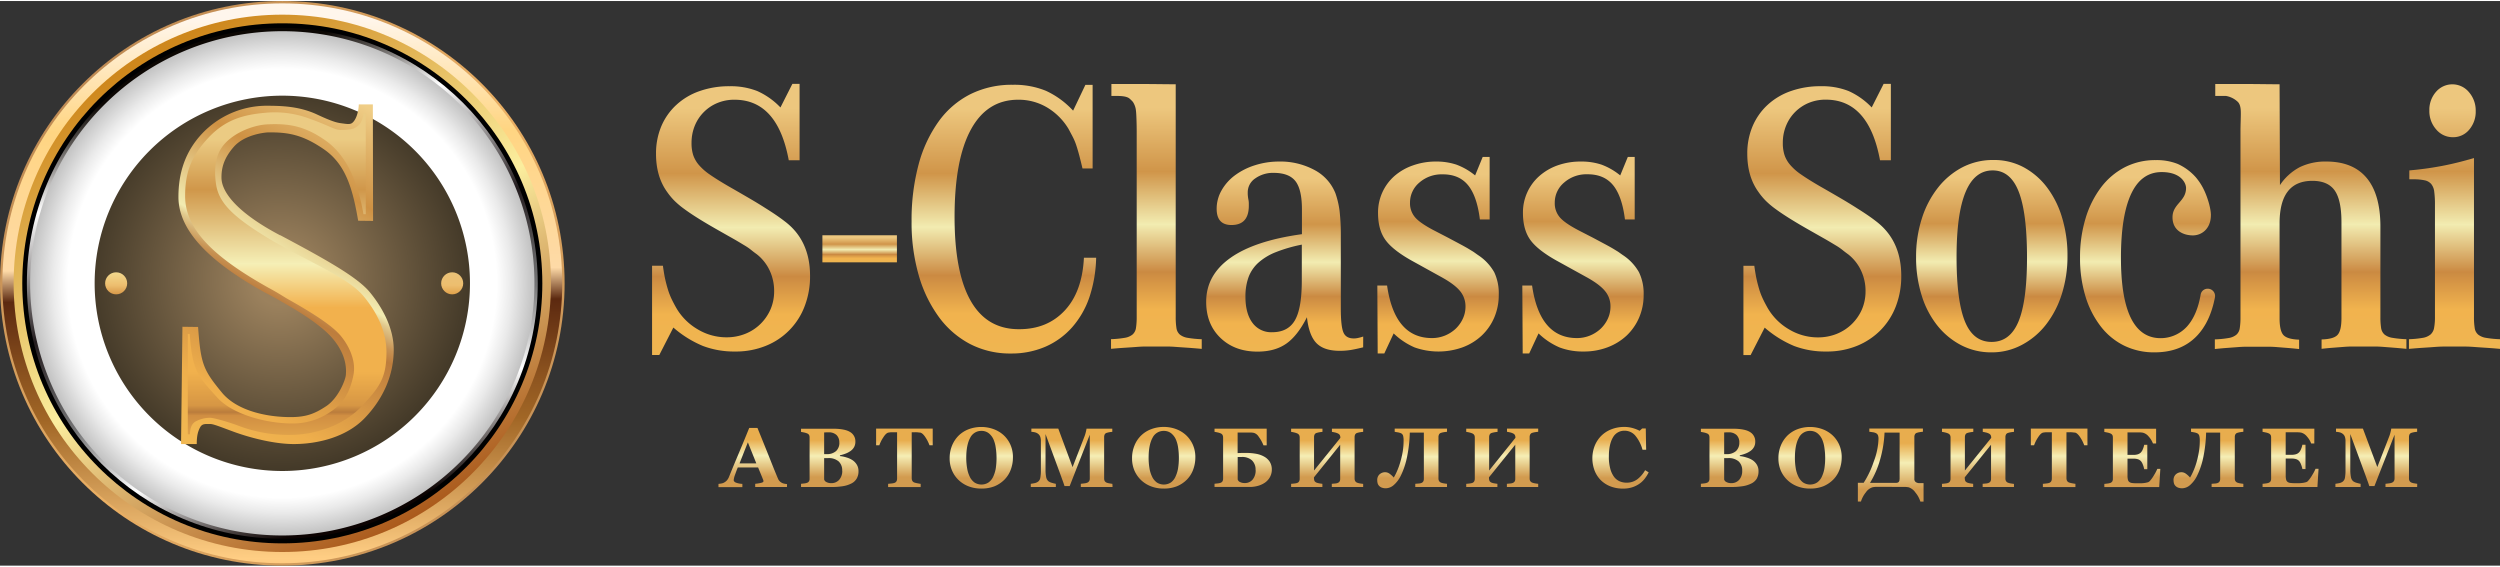 <?xml version="1.0" encoding="UTF-8"?> <svg xmlns="http://www.w3.org/2000/svg" xmlns:xlink="http://www.w3.org/1999/xlink" width="300" height="68" viewBox="0 0 1067.37 241.06"><rect x="0" y="0" width="1067.37" height="241.06" fill="#333333" stroke="none"/> <defs> <style>.cls-1{isolation:isolate;}.cls-2{fill:url(#gr_228);}.cls-3{fill:url(#gr_228-2);}.cls-4{fill:url(#gr_228-3);}.cls-5{fill:url(#gr_228-4);}.cls-6{fill:url(#gr_228-5);}.cls-7{fill:url(#gr_228-6);}.cls-8{fill:url(#gr_228-7);}.cls-9{fill:url(#gr_228-8);}.cls-10{fill:url(#gr_228-9);}.cls-11{fill:url(#gr_228-10);}.cls-12{fill:url(#gr_228-11);}.cls-13{fill:url(#gr_228-12);}.cls-14{fill:url(#gr_228-13);}.cls-15{fill:url(#gr_228-14);}.cls-16{fill:url(#gr_228-15);}.cls-17{fill:url(#gr_228-16);}.cls-18{fill:url(#gr_228-17);}.cls-19{fill:url(#gr_228-18);}.cls-20{fill:url(#gr_228-19);}.cls-21{fill:url(#gr_228-20);}.cls-22{fill:url(#gr_197);}.cls-23{fill:url(#gr_197-2);}.cls-24{fill:url(#gr_197-3);}.cls-25{fill:url(#gr_197-4);}.cls-26{fill:url(#gr_197-5);}.cls-27{fill:url(#gr_197-6);}.cls-28{fill:url(#gr_197-7);}.cls-29{fill:url(#gr_197-8);}.cls-30{fill:url(#gr_197-9);}.cls-31{fill:url(#gr_197-10);}.cls-32{fill:url(#gr_197-11);}.cls-33{fill:url(#gr_197-12);}.cls-34{fill:url(#gr_12);}.cls-35{fill:url(#gr_118);}.cls-36{fill:url(#gr_161);}.cls-37{fill:url(#gr_28);}.cls-38{fill:url(#gr_93);}.cls-39{fill:url(#gr_36);}.cls-40{mix-blend-mode:color-burn;fill:url(#gr_67);}.cls-41{fill:url(#gr_32);}.cls-42{fill:url(#gr_152);}.cls-43{fill:url(#gr_42);}.cls-44{fill:url(#gr_48);}</style> <linearGradient id="gr_228" x1="321.39" y1="207.49" x2="321.39" y2="182.19" gradientUnits="userSpaceOnUse"> <stop offset="0.17" stop-color="#d29b4f"></stop> <stop offset="0.53" stop-color="#f5eeb5"></stop> <stop offset="0.8" stop-color="#e8ad4e"></stop> </linearGradient> <linearGradient id="gr_228-2" x1="354.29" y1="207.49" x2="354.29" y2="182.55" xlink:href="#gr_228"></linearGradient> <linearGradient id="gr_228-3" x1="386.13" y1="207.49" x2="386.13" y2="182.55" xlink:href="#gr_228"></linearGradient> <linearGradient id="gr_228-4" x1="418.96" y1="208.17" x2="418.96" y2="181.86" xlink:href="#gr_228"></linearGradient> <linearGradient id="gr_228-5" x1="457.53" y1="207.49" x2="457.53" y2="182.55" xlink:href="#gr_228"></linearGradient> <linearGradient id="gr_228-6" x1="496.84" y1="208.17" x2="496.84" y2="181.86" xlink:href="#gr_228"></linearGradient> <linearGradient id="gr_228-7" x1="530.8" y1="207.49" x2="530.8" y2="182.55" xlink:href="#gr_228"></linearGradient> <linearGradient id="gr_228-8" x1="566.61" y1="207.49" x2="566.61" y2="182.55" xlink:href="#gr_228"></linearGradient> <linearGradient id="gr_228-9" x1="602.92" y1="208.03" x2="602.92" y2="182.55" xlink:href="#gr_228"></linearGradient> <linearGradient id="gr_228-10" x1="641.36" y1="207.49" x2="641.36" y2="182.55" xlink:href="#gr_228"></linearGradient> <linearGradient id="gr_228-11" x1="691.87" y1="208.17" x2="691.87" y2="181.86" xlink:href="#gr_228"></linearGradient> <linearGradient id="gr_228-12" x1="738.51" y1="207.49" x2="738.51" y2="182.55" xlink:href="#gr_228"></linearGradient> <linearGradient id="gr_228-13" x1="772.8" y1="208.17" x2="772.8" y2="181.86" xlink:href="#gr_228"></linearGradient> <linearGradient id="gr_228-14" x1="807.21" y1="213.71" x2="807.21" y2="182.55" xlink:href="#gr_228"></linearGradient> <linearGradient id="gr_228-15" x1="844.49" y1="207.49" x2="844.49" y2="182.55" xlink:href="#gr_228"></linearGradient> <linearGradient id="gr_228-16" x1="879.15" y1="207.49" x2="879.15" y2="182.55" xlink:href="#gr_228"></linearGradient> <linearGradient id="gr_228-17" x1="910.37" y1="207.49" x2="910.37" y2="182.55" xlink:href="#gr_228"></linearGradient> <linearGradient id="gr_228-18" x1="942.91" y1="208.03" x2="942.91" y2="182.55" xlink:href="#gr_228"></linearGradient> <linearGradient id="gr_228-19" x1="977.91" y1="207.49" x2="977.91" y2="182.55" xlink:href="#gr_228"></linearGradient> <linearGradient id="gr_228-20" x1="1014.54" y1="207.49" x2="1014.54" y2="182.55" xlink:href="#gr_228"></linearGradient> <linearGradient id="gr_197" x1="312.14" y1="35.38" x2="312.14" y2="151.15" gradientUnits="userSpaceOnUse"> <stop offset="0.09" stop-color="#edc77e"></stop> <stop offset="0.33" stop-color="#d09549"></stop> <stop offset="0.53" stop-color="#f2ecb1"></stop> <stop offset="0.71" stop-color="#cb8a42"></stop> <stop offset="0.85" stop-color="#f1b34e"></stop> <stop offset="1" stop-color="#efb551"></stop> </linearGradient> <linearGradient id="gr_197-2" x1="367.03" y1="100.01" x2="367.03" y2="111.57" xlink:href="#gr_197"></linearGradient> <linearGradient id="gr_197-3" x1="428.61" y1="35.71" x2="428.61" y2="150.49" xlink:href="#gr_197"></linearGradient> <linearGradient id="gr_197-4" x1="493.72" y1="35.43" x2="493.72" y2="148.51" xlink:href="#gr_197"></linearGradient> <linearGradient id="gr_197-5" x1="548.48" y1="68.53" x2="548.48" y2="149.67" xlink:href="#gr_197"></linearGradient> <linearGradient id="gr_197-6" x1="613.97" y1="66.55" x2="613.97" y2="150.49" xlink:href="#gr_197"></linearGradient> <linearGradient id="gr_197-7" x1="675.83" y1="66.55" x2="675.83" y2="150.49" xlink:href="#gr_197"></linearGradient> <linearGradient id="gr_197-8" x1="778.03" y1="35.38" x2="778.03" y2="151.15" xlink:href="#gr_197"></linearGradient> <linearGradient id="gr_197-9" x1="850.39" y1="67.87" x2="850.39" y2="150" xlink:href="#gr_197"></linearGradient> <linearGradient id="gr_197-10" x1="916.92" y1="67.87" x2="916.92" y2="150" xlink:href="#gr_197"></linearGradient> <linearGradient id="gr_197-11" x1="986.53" y1="35.43" x2="986.53" y2="148.51" xlink:href="#gr_197"></linearGradient> <linearGradient id="gr_197-12" x1="1047.93" y1="35.54" x2="1047.93" y2="148.51" xlink:href="#gr_197"></linearGradient> <linearGradient id="gr_12" x1="32.49" y1="32.49" x2="223.99" y2="223.99" gradientUnits="userSpaceOnUse"> <stop offset="0" stop-color="#be8a53"></stop> <stop offset="0.51" stop-color="#ebb064"></stop> <stop offset="0.74" stop-color="#d49d5b"></stop> <stop offset="1" stop-color="#be8a53"></stop> </linearGradient> <linearGradient id="gr_118" x1="119.8" y1="7.09" x2="121.52" y2="275.64" gradientUnits="userSpaceOnUse"> <stop offset="0" stop-color="#fff6ec"></stop> <stop offset="0.18" stop-color="#ffd582"></stop> <stop offset="0.4" stop-color="#fedaa7"></stop> <stop offset="0.45" stop-color="#5c2910"></stop> <stop offset="0.57" stop-color="#8c531f"></stop> <stop offset="0.64" stop-color="#a26726"></stop> <stop offset="0.86" stop-color="#ffce84"></stop> <stop offset="0.89" stop-color="#ffc076"></stop> <stop offset="1" stop-color="#e5e5e5"></stop> </linearGradient> <linearGradient id="gr_161" x1="65.42" y1="20.59" x2="178.6" y2="225.84" gradientUnits="userSpaceOnUse"> <stop offset="0.01" stop-color="#ce871c"></stop> <stop offset="0.51" stop-color="#fbee9e"></stop> <stop offset="0.64" stop-color="#e1bd76"></stop> <stop offset="0.71" stop-color="#d5a763"></stop> <stop offset="0.98" stop-color="#aa591b"></stop> <stop offset="1" stop-color="#ffefd7"></stop> </linearGradient> <linearGradient id="gr_28" x1="13.09" y1="700.31" x2="173.5" y2="539.91" gradientTransform="translate(493.77 -383.93) rotate(45)" gradientUnits="userSpaceOnUse"> <stop offset="0"></stop> <stop offset="1"></stop> </linearGradient> <linearGradient id="gr_93" x1="91.18" y1="28.79" x2="152.18" y2="219.47" gradientUnits="userSpaceOnUse"> <stop offset="0" stop-color="#0c0703"></stop> <stop offset="0.06" stop-color="#5a5653"></stop> <stop offset="0.14" stop-color="#d0cfce"></stop> <stop offset="0.18" stop-color="#fff"></stop> <stop offset="0.44" stop-color="#231c1e"></stop> <stop offset="0.46" stop-color="#2c2527"></stop> <stop offset="0.59" stop-color="#605f60"></stop> <stop offset="0.65" stop-color="#757576"></stop> <stop offset="0.81" stop-color="#fff"></stop> <stop offset="1" stop-color="#0c0302"></stop> </linearGradient> <radialGradient id="gr_36" cx="119.4" cy="118.99" r="134" gradientTransform="translate(120.53 -49.92) rotate(45)" gradientUnits="userSpaceOnUse"> <stop offset="0.08" stop-color="#9b815d"></stop> <stop offset="0.75" stop-color="#2c261a"></stop> </radialGradient> <radialGradient id="gr_67" cx="120.53" cy="120.53" r="107.65" gradientUnits="userSpaceOnUse"> <stop offset="0.85" stop-color="#fff"></stop> <stop offset="0.91" stop-color="#eaeaea"></stop> <stop offset="1" stop-color="#c2c2c2"></stop> </radialGradient> <linearGradient id="gr_32" x1="160.15" y1="47.19" x2="81.4" y2="189.16" gradientUnits="userSpaceOnUse"> <stop offset="0" stop-color="#f0ce87"></stop> <stop offset="0.06" stop-color="#e6bd74"></stop> <stop offset="0.23" stop-color="#ce9143"></stop> <stop offset="0.46" stop-color="#f2ecb2"></stop> <stop offset="0.48" stop-color="#e1c98d"></stop> <stop offset="0.53" stop-color="#c79253"></stop> <stop offset="0.56" stop-color="#bd7d3d"></stop> <stop offset="0.84" stop-color="#efaf4c"></stop> <stop offset="1" stop-color="#f1b852"></stop> </linearGradient> <linearGradient id="gr_152" x1="122.03" y1="45.97" x2="122.03" y2="189.94" gradientUnits="userSpaceOnUse"> <stop offset="0.09" stop-color="#ebcb83"></stop> <stop offset="0.24" stop-color="#d0974a"></stop> <stop offset="0.46" stop-color="#f5efb6"></stop> <stop offset="0.59" stop-color="#f2b14d"></stop> <stop offset="0.78" stop-color="#f1b14d"></stop> <stop offset="0.88" stop-color="#d69644"></stop> <stop offset="0.9" stop-color="#ba7c3c"></stop> <stop offset="0.91" stop-color="#d08e42"></stop> <stop offset="1" stop-color="#e8ad4e"></stop> </linearGradient> <linearGradient id="gr_42" x1="49.59" y1="115.72" x2="49.59" y2="125.56" gradientUnits="userSpaceOnUse"> <stop offset="0" stop-color="#f2d98e"></stop> <stop offset="0.57" stop-color="#edbe6f"></stop> <stop offset="1" stop-color="#d59546"></stop> </linearGradient> <linearGradient id="gr_48" x1="193.06" y1="115.72" x2="193.06" y2="125.56" gradientUnits="userSpaceOnUse"> <stop offset="0" stop-color="#e9c278"></stop> <stop offset="0.57" stop-color="#edbe6f"></stop> <stop offset="1" stop-color="#df9f48"></stop> </linearGradient> </defs> <g class="cls-1"> <g id="Sh_5" data-name="Sh5"> <path class="cls-2" d="M336,207.49H322.43v-1.37a17.7,17.7,0,0,0,2.23-.34c.85-.19,1.28-.41,1.28-.68a1.91,1.91,0,0,0,0-.32,1.54,1.54,0,0,0-.15-.47l-2.12-5.17H315c-.2.48-.42,1-.66,1.69s-.45,1.22-.62,1.72a9.17,9.17,0,0,0-.39,1.42,4.19,4.19,0,0,0-.07.62c0,.37.29.69.86,1a9.39,9.39,0,0,0,2.83.57v1.37H306.75v-1.37a10.34,10.34,0,0,0,1.31-.19,3.4,3.4,0,0,0,1.15-.41,4.4,4.4,0,0,0,1.22-1,5.17,5.17,0,0,0,.84-1.46q2-4.94,4.09-9.89t4.52-10.94h3.52q3.45,8.48,5.4,13.4c1.3,3.28,2.4,6,3.32,8.15a3.56,3.56,0,0,0,.58,1,3.72,3.72,0,0,0,1,.82,3.85,3.85,0,0,0,1.14.42,8.51,8.51,0,0,0,1.18.18ZM322.91,197.4l-3.61-9-3.55,9Z"></path> <path class="cls-3" d="M364,196.05a6.17,6.17,0,0,1,1.83,1.94,5.21,5.21,0,0,1,.7,2.75,6,6,0,0,1-.8,3.21,5.47,5.47,0,0,1-2.29,2.06,12.12,12.12,0,0,1-3.65,1.14,29.82,29.82,0,0,1-4.86.34H342v-1.37l1.37-.16a4.58,4.58,0,0,0,1.16-.25,1.66,1.66,0,0,0,.89-.69,2.3,2.3,0,0,0,.23-1.12V186.32a2.5,2.5,0,0,0-.19-1,1.7,1.7,0,0,0-.93-.74,7.11,7.11,0,0,0-1.27-.38c-.48-.1-.9-.17-1.26-.23v-1.37h13.55c3.41,0,5.87.46,7.38,1.4a4.57,4.57,0,0,1,2.27,4.15,4.63,4.63,0,0,1-.51,2.22,4.92,4.92,0,0,1-1.46,1.67,9,9,0,0,1-2.05,1.12,17.55,17.55,0,0,1-2.57.79v.34a14.25,14.25,0,0,1,2.85.6A9.49,9.49,0,0,1,364,196.05Zm-5.66-7.51a4.34,4.34,0,0,0-1.17-3.23,4.74,4.74,0,0,0-3.5-1.16c-.23,0-.52,0-.87,0l-.93.05v9.24h.92a5.77,5.77,0,0,0,4.2-1.33A4.8,4.8,0,0,0,358.37,188.54Zm1.23,12a5.1,5.1,0,0,0-1.54-4,6.48,6.48,0,0,0-4.45-1.39l-.89,0-.82,0v9.14a1.8,1.8,0,0,0,1,1.1,4.13,4.13,0,0,0,2,.45,4.41,4.41,0,0,0,3.4-1.41A5.57,5.57,0,0,0,359.6,200.52Z"></path> <path class="cls-4" d="M398.22,189.68h-1.37a15.92,15.92,0,0,0-1.75-3.43c-.8-1.21-1.54-1.87-2.22-2-.37,0-.83-.09-1.38-.13s-1,0-1.42,0h-.83v19.56a2.6,2.6,0,0,0,.23,1.12,1.63,1.63,0,0,0,.9.77,8.69,8.69,0,0,0,1.25.32c.57.11,1.06.19,1.45.24v1.37h-13.9v-1.37l1.43-.15a5.52,5.52,0,0,0,1.26-.24,1.64,1.64,0,0,0,.91-.75,2.51,2.51,0,0,0,.23-1.13V184.11h-.82c-.4,0-.87,0-1.42,0s-1,.08-1.39.13c-.68.09-1.42.75-2.22,2a15.4,15.4,0,0,0-1.74,3.43h-1.37v-7.13h24.17Z"></path> <path class="cls-5" d="M428.46,185.32a12.45,12.45,0,0,1,2.93,4.08,13.09,13.09,0,0,1,1.08,5.45,14.76,14.76,0,0,1-.91,5.19,11.94,11.94,0,0,1-2.64,4.23,13,13,0,0,1-4.25,2.88,15.07,15.07,0,0,1-5.82,1,14.68,14.68,0,0,1-5.15-.89,12.83,12.83,0,0,1-4.27-2.6,12.18,12.18,0,0,1-2.9-4.06,12.82,12.82,0,0,1-1.08-5.33,14.15,14.15,0,0,1,1.05-5.55,12.8,12.8,0,0,1,2.87-4.26,12.57,12.57,0,0,1,4.3-2.68,15.5,15.5,0,0,1,10.55,0A12.9,12.9,0,0,1,428.46,185.32ZM424,203.18a13.79,13.79,0,0,0,1.14-3.63,29.45,29.45,0,0,0,0-8.79,13.41,13.41,0,0,0-1-3.66,7.12,7.12,0,0,0-2-2.57,5,5,0,0,0-3.11-1,5.23,5.23,0,0,0-4.83,3c-1.1,2-1.66,4.86-1.66,8.53a25.74,25.74,0,0,0,.37,4.42,12.91,12.91,0,0,0,1.13,3.63,6.61,6.61,0,0,0,2,2.44,5.55,5.55,0,0,0,6,0A6.26,6.26,0,0,0,424,203.18Z"></path> <path class="cls-6" d="M475,207.49H461.45v-1.37l1.47-.18a5.32,5.32,0,0,0,1.19-.26A1.94,1.94,0,0,0,465,205a2.17,2.17,0,0,0,.28-1.16V185.16l-8.58,21.92h-2.21c-.11-.38-.37-1.15-.79-2.3s-.75-2.07-1-2.76l-6.31-17.14v15.17a14.5,14.5,0,0,0,.29,3.32,3.1,3.1,0,0,0,.94,1.66,4.75,4.75,0,0,0,1.58.7,12.18,12.18,0,0,0,1.59.39v1.37H440.09v-1.37q.45-.06,1.44-.24a4,4,0,0,0,1.62-.64,2.55,2.55,0,0,0,1-1.66,16.66,16.66,0,0,0,.25-3.33V187.89a5.54,5.54,0,0,0-.28-1.87,2.63,2.63,0,0,0-.85-1.19,3.56,3.56,0,0,0-1.44-.7,9.38,9.38,0,0,0-1.49-.21v-1.37h11.49L457.93,199l5.18-13.34a15.46,15.46,0,0,0,.51-1.76,10.64,10.64,0,0,0,.27-1.33h11v1.37a10.31,10.31,0,0,0-1.17.14,8.48,8.48,0,0,0-1.18.28,1.4,1.4,0,0,0-.91.72,2.75,2.75,0,0,0-.22,1.09v17.67a2.41,2.41,0,0,0,.22,1.06,1.87,1.87,0,0,0,.91.75,5.47,5.47,0,0,0,1.15.29c.53.1.95.16,1.24.2Z"></path> <path class="cls-7" d="M506.34,185.32a12.45,12.45,0,0,1,2.93,4.08,13.09,13.09,0,0,1,1.08,5.45,14.77,14.77,0,0,1-.92,5.19,11.78,11.78,0,0,1-2.63,4.23,13,13,0,0,1-4.26,2.88,15,15,0,0,1-5.81,1,14.64,14.64,0,0,1-5.15-.89,12.88,12.88,0,0,1-4.28-2.6,12.47,12.47,0,0,1-2.9-4.06,13,13,0,0,1-1.07-5.33,14.15,14.15,0,0,1,1.05-5.55,12.22,12.22,0,0,1,7.17-6.94,14.78,14.78,0,0,1,5.3-.94,14.94,14.94,0,0,1,5.25.91A12.9,12.9,0,0,1,506.34,185.32Zm-4.52,17.86a13.44,13.44,0,0,0,1.15-3.63,27.35,27.35,0,0,0,.35-4.58,29,29,0,0,0-.31-4.21A13.41,13.41,0,0,0,502,187.1a7,7,0,0,0-2-2.57,5,5,0,0,0-3.11-1,5.25,5.25,0,0,0-4.84,3q-1.65,3-1.65,8.53a25.77,25.77,0,0,0,.36,4.42,12.9,12.9,0,0,0,1.14,3.63,6.52,6.52,0,0,0,2,2.44,5.55,5.55,0,0,0,6,0A6.15,6.15,0,0,0,501.82,203.18Z"></path> <path class="cls-8" d="M543,200a6.52,6.52,0,0,1-.82,3.3,7,7,0,0,1-2.22,2.39,10.28,10.28,0,0,1-3,1.34,13.25,13.25,0,0,1-3.42.44h-15v-1.37l1.35-.15a5.19,5.19,0,0,0,1.18-.24,1.61,1.61,0,0,0,.88-.68,2.36,2.36,0,0,0,.25-1.13v-17.6a2.45,2.45,0,0,0-.22-1,1.72,1.72,0,0,0-.91-.75,6.91,6.91,0,0,0-1.3-.38,12.5,12.5,0,0,0-1.23-.23v-1.37h22.27v7.13h-1.37a15.56,15.56,0,0,0-2-3.61,3.75,3.75,0,0,0-2.08-1.71,10.25,10.25,0,0,0-1.3-.16c-.49,0-1,0-1.5,0h-4.16V193l1.79-.06c.66,0,1.29,0,1.9,0a22.2,22.2,0,0,1,4.25.37,10.83,10.83,0,0,1,3.43,1.23,6.55,6.55,0,0,1,2.34,2.18A6.14,6.14,0,0,1,543,200Zm-6.94.25a5.4,5.4,0,0,0-1.54-4.14,6.24,6.24,0,0,0-4.42-1.44l-.87,0-.8,0v9.58a1.72,1.72,0,0,0,1,1.12,4.19,4.19,0,0,0,2,.43,4.27,4.27,0,0,0,3.38-1.49A6.1,6.1,0,0,0,536.1,200.27Z"></path> <path class="cls-9" d="M582,207.49H568.61v-1.37l1.28-.12a3.9,3.9,0,0,0,1.16-.22,1.69,1.69,0,0,0,.9-.69,2.24,2.24,0,0,0,.24-1.1V189.42L561,203.34a3.48,3.48,0,0,0,.24,1.6,1.94,1.94,0,0,0,.89.69,6.4,6.4,0,0,0,1.16.3c.52.1,1,.16,1.3.19v1.37H551.24v-1.37c.29,0,.73-.05,1.29-.12a5.85,5.85,0,0,0,1.24-.23,1.55,1.55,0,0,0,.88-.7,2.24,2.24,0,0,0,.25-1.1V186.32a2.27,2.27,0,0,0-.22-1,1.85,1.85,0,0,0-.91-.74,7.07,7.07,0,0,0-1.33-.41,8.84,8.84,0,0,0-1.2-.22v-1.37h13.38v1.37a11.11,11.11,0,0,0-1.3.17,10.36,10.36,0,0,0-1.16.27,1.38,1.38,0,0,0-.91.73,2.68,2.68,0,0,0-.22,1.06v14.27l11.22-13.92a2.29,2.29,0,0,0-.27-1.29,2.07,2.07,0,0,0-.87-.66,5.65,5.65,0,0,0-1.24-.4c-.49-.11-.89-.19-1.21-.23v-1.37H582v1.37a11.09,11.09,0,0,0-1.27.15,8.22,8.22,0,0,0-1.27.29,1.41,1.41,0,0,0-.89.72,2.5,2.5,0,0,0-.23,1.07v17.67a2.35,2.35,0,0,0,.23,1.07,1.78,1.78,0,0,0,.89.74,6.55,6.55,0,0,0,1.23.31c.53.1,1,.15,1.31.18Z"></path> <path class="cls-10" d="M596.73,184.14l-1.27-.22v-1.37H617.8v1.37a11.2,11.2,0,0,0-1.26.15,8.22,8.22,0,0,0-1.27.29,1.41,1.41,0,0,0-.89.72,2.36,2.36,0,0,0-.23,1.07v17.67a2.23,2.23,0,0,0,.23,1.07,1.78,1.78,0,0,0,.89.74,6.34,6.34,0,0,0,1.23.31,13.1,13.1,0,0,0,1.3.18v1.37H604.25v-1.37l1.32-.11a4.06,4.06,0,0,0,1.2-.21,1.71,1.71,0,0,0,.89-.69,2.16,2.16,0,0,0,.25-1.1V184.25h-6a58,58,0,0,1-1.27,10.85,31.92,31.92,0,0,1-2.47,7.34,12.7,12.7,0,0,1-3.22,4.31,5.28,5.28,0,0,1-3.18,1.28,4.75,4.75,0,0,1-1.92-.32,3,3,0,0,1-1.14-.82,2.54,2.54,0,0,1-.56-1.11,4.91,4.91,0,0,1-.14-1.14,3.2,3.2,0,0,1,1-2.57,3.56,3.56,0,0,1,2.41-.89,3.2,3.2,0,0,1,1.85.63,9.66,9.66,0,0,1,1.79,1.65,22.45,22.45,0,0,0,1.41-2.77,29.56,29.56,0,0,0,1.35-3.73,39,39,0,0,0,1.05-4.47,28.74,28.74,0,0,0,.39-4.93,7.79,7.79,0,0,0-.2-1.92,1.7,1.7,0,0,0-.92-1.11A6.38,6.38,0,0,0,596.73,184.14Z"></path> <path class="cls-11" d="M656.73,207.49H643.36v-1.37l1.28-.12a3.9,3.9,0,0,0,1.16-.22,1.73,1.73,0,0,0,.9-.69,2.24,2.24,0,0,0,.24-1.1V189.42l-11.21,13.92a3.48,3.48,0,0,0,.24,1.6,1.91,1.91,0,0,0,.88.69,6.9,6.9,0,0,0,1.16.3c.53.1,1,.16,1.3.19v1.37H626v-1.37q.43,0,1.29-.12a6,6,0,0,0,1.24-.23,1.55,1.55,0,0,0,.88-.7,2.35,2.35,0,0,0,.25-1.1V186.32a2.27,2.27,0,0,0-.22-1,1.85,1.85,0,0,0-.91-.74,7.07,7.07,0,0,0-1.33-.41,9.12,9.12,0,0,0-1.2-.22v-1.37h13.38v1.37a10.84,10.84,0,0,0-1.3.17,10.36,10.36,0,0,0-1.16.27,1.38,1.38,0,0,0-.91.73,2.52,2.52,0,0,0-.22,1.06v14.27L647,186.5a2.29,2.29,0,0,0-.27-1.29,2.11,2.11,0,0,0-.88-.66,5.48,5.48,0,0,0-1.24-.4c-.48-.11-.88-.19-1.2-.23v-1.37h13.32v1.37a11.2,11.2,0,0,0-1.26.15,8.22,8.22,0,0,0-1.27.29,1.41,1.41,0,0,0-.89.72,2.36,2.36,0,0,0-.23,1.07v17.67a2.23,2.23,0,0,0,.23,1.07,1.78,1.78,0,0,0,.89.74,6.41,6.41,0,0,0,1.22.31c.54.1,1,.15,1.31.18Z"></path> <path class="cls-12" d="M692.9,208.17a14.63,14.63,0,0,1-5.13-.88,12.21,12.21,0,0,1-4.17-2.58,11.76,11.76,0,0,1-2.74-4.1,14.82,14.82,0,0,1,0-10.73,12.71,12.71,0,0,1,2.84-4.29,12.44,12.44,0,0,1,4.3-2.75,14.77,14.77,0,0,1,5.38-1,13.19,13.19,0,0,1,3.78.51,15.41,15.41,0,0,1,2.88,1.14l1.09-1h1.53l.16,9.1h-1.55a15.83,15.83,0,0,0-3.16-6.13,5.94,5.94,0,0,0-4.49-2,5.49,5.49,0,0,0-5,2.91q-1.73,2.91-1.72,8.18a18.8,18.8,0,0,0,.59,5.08,10.48,10.48,0,0,0,1.53,3.39,6.25,6.25,0,0,0,2.41,2,7.32,7.32,0,0,0,3.07.62,7.48,7.48,0,0,0,4.38-1.33,12.39,12.39,0,0,0,3.5-4l1.52.92a15.49,15.49,0,0,1-1.73,2.77,10.58,10.58,0,0,1-2.23,2.1,11.7,11.7,0,0,1-3.07,1.51A13,13,0,0,1,692.9,208.17Z"></path> <path class="cls-13" d="M748.26,196.05a6.17,6.17,0,0,1,1.83,1.94,5.21,5.21,0,0,1,.7,2.75A6.11,6.11,0,0,1,750,204,5.53,5.53,0,0,1,747.7,206a12.21,12.21,0,0,1-3.65,1.14,30,30,0,0,1-4.86.34h-13v-1.37l1.37-.16a4.47,4.47,0,0,0,1.16-.25,1.62,1.62,0,0,0,.89-.69,2.3,2.3,0,0,0,.24-1.12V186.32a2.5,2.5,0,0,0-.19-1,1.7,1.7,0,0,0-.94-.74,7,7,0,0,0-1.26-.38c-.48-.1-.9-.17-1.27-.23v-1.37h13.56c3.41,0,5.87.46,7.38,1.4a4.59,4.59,0,0,1,2.27,4.15,4.63,4.63,0,0,1-.51,2.22,5,5,0,0,1-1.46,1.67,9.1,9.1,0,0,1-2.06,1.12,17.18,17.18,0,0,1-2.57.79v.34a14,14,0,0,1,2.85.6A9.55,9.55,0,0,1,748.26,196.05Zm-5.66-7.51a4.34,4.34,0,0,0-1.17-3.23,4.76,4.76,0,0,0-3.51-1.16c-.22,0-.51,0-.87,0l-.92.05v9.24H737a5.81,5.81,0,0,0,4.21-1.33A4.8,4.8,0,0,0,742.6,188.54Zm1.23,12a5.11,5.11,0,0,0-1.55-4,6.45,6.45,0,0,0-4.44-1.39l-.89,0-.82,0v9.14a1.78,1.78,0,0,0,1,1.1,4.17,4.17,0,0,0,2,.45,4.43,4.43,0,0,0,3.4-1.41A5.61,5.61,0,0,0,743.83,200.52Z"></path> <path class="cls-14" d="M782.3,185.32a12.45,12.45,0,0,1,2.93,4.08,13.09,13.09,0,0,1,1.08,5.45,15,15,0,0,1-.91,5.19,11.94,11.94,0,0,1-2.64,4.23,13.1,13.1,0,0,1-4.25,2.88,15.07,15.07,0,0,1-5.82,1,14.64,14.64,0,0,1-5.15-.89,12.83,12.83,0,0,1-4.27-2.6,12.35,12.35,0,0,1-2.91-4.06,13,13,0,0,1-1.07-5.33,14.15,14.15,0,0,1,1.05-5.55,12.8,12.8,0,0,1,2.87-4.26,12.57,12.57,0,0,1,4.3-2.68,15.5,15.5,0,0,1,10.55,0A12.9,12.9,0,0,1,782.3,185.32Zm-4.52,17.86a13.44,13.44,0,0,0,1.15-3.63,29.45,29.45,0,0,0,0-8.79,13.41,13.41,0,0,0-1-3.66,7.12,7.12,0,0,0-2-2.57,5,5,0,0,0-3.11-1,5.23,5.23,0,0,0-4.83,3q-1.66,3-1.66,8.53a25.77,25.77,0,0,0,.36,4.42,12.9,12.9,0,0,0,1.14,3.63,6.61,6.61,0,0,0,2,2.44,5.55,5.55,0,0,0,6,0A6.15,6.15,0,0,0,777.78,203.18Z"></path> <path class="cls-15" d="M802.55,207.42l-1.55,0a10.65,10.65,0,0,0-1.48.17,5.49,5.49,0,0,0-2.9,2.19,11.48,11.48,0,0,0-2.09,3.91h-1.32v-8h2.48a39.76,39.76,0,0,0,4.33-9.13,29.78,29.78,0,0,0,2-9.53,4.71,4.71,0,0,0-.21-1.6,1.82,1.82,0,0,0-.85-.92,4.44,4.44,0,0,0-1.41-.41c-.64-.1-1.13-.17-1.45-.2v-1.37h22.88v1.37a11.2,11.2,0,0,0-1.26.15,8.22,8.22,0,0,0-1.27.29,1.41,1.41,0,0,0-.89.72,2.36,2.36,0,0,0-.23,1.07V204a1.61,1.61,0,0,0,.59,1.38,2.72,2.72,0,0,0,1.69.45h1.65v7.89H819.9a11.14,11.14,0,0,0-2.13-3.89,5.69,5.69,0,0,0-2.87-2.21,8.94,8.94,0,0,0-1.46-.16l-1.56,0Zm8.49-3.31V184.25H804.6a48.76,48.76,0,0,1-1.8,11.18,38.59,38.59,0,0,1-4.4,10.28h11.16a1.5,1.5,0,0,0,1.1-.38A1.71,1.71,0,0,0,811,204.11Z"></path> <path class="cls-16" d="M859.86,207.49H846.49v-1.37l1.28-.12a3.9,3.9,0,0,0,1.16-.22,1.73,1.73,0,0,0,.9-.69,2.24,2.24,0,0,0,.24-1.1V189.42l-11.21,13.92a3.66,3.66,0,0,0,.23,1.6,2,2,0,0,0,.89.69,6.9,6.9,0,0,0,1.16.3c.53.1,1,.16,1.3.19v1.37H829.12v-1.37q.43,0,1.29-.12a6,6,0,0,0,1.24-.23,1.55,1.55,0,0,0,.88-.7,2.35,2.35,0,0,0,.25-1.1V186.32a2.27,2.27,0,0,0-.22-1,1.85,1.85,0,0,0-.91-.74,7,7,0,0,0-1.34-.41,8.77,8.77,0,0,0-1.19-.22v-1.37H842.5v1.37a10.84,10.84,0,0,0-1.3.17,9.84,9.84,0,0,0-1.16.27,1.38,1.38,0,0,0-.91.73,2.52,2.52,0,0,0-.22,1.06v14.27l11.22-13.92a2.29,2.29,0,0,0-.27-1.29,2.11,2.11,0,0,0-.88-.66,5.48,5.48,0,0,0-1.24-.4c-.48-.11-.88-.19-1.2-.23v-1.37h13.32v1.37a11.2,11.2,0,0,0-1.26.15,8.22,8.22,0,0,0-1.27.29,1.41,1.41,0,0,0-.89.72,2.36,2.36,0,0,0-.23,1.07v17.67a2.23,2.23,0,0,0,.23,1.07,1.78,1.78,0,0,0,.89.74,6.41,6.41,0,0,0,1.22.31c.54.1,1,.15,1.31.18Z"></path> <path class="cls-17" d="M891.23,189.68h-1.37a15.4,15.4,0,0,0-1.74-3.43c-.8-1.21-1.54-1.87-2.22-2-.37,0-.84-.09-1.39-.13s-1,0-1.42,0h-.82v19.56a2.6,2.6,0,0,0,.23,1.12,1.65,1.65,0,0,0,.89.77,8.54,8.54,0,0,0,1.26.32c.57.11,1.05.19,1.45.24v1.37H872.2v-1.37l1.43-.15a5.65,5.65,0,0,0,1.26-.24,1.67,1.67,0,0,0,.91-.75,2.65,2.65,0,0,0,.23-1.13V184.11h-.82c-.4,0-.88,0-1.43,0s-1,.08-1.38.13c-.68.09-1.42.75-2.22,2a15.4,15.4,0,0,0-1.74,3.43h-1.38v-7.13h24.17Z"></path> <path class="cls-18" d="M920.55,188.91h-1.34a9.28,9.28,0,0,0-1.75-2.87,4.82,4.82,0,0,0-2.48-1.72,8.12,8.12,0,0,0-1.47-.15c-.63,0-1.15,0-1.56,0h-3.62v9.61h2.57a6.46,6.46,0,0,0,1.76-.23,3.33,3.33,0,0,0,1.44-.88,4.48,4.48,0,0,0,.82-1.42,8.57,8.57,0,0,0,.53-1.78h1.34v10.41h-1.34a9.18,9.18,0,0,0-.53-1.85,5.08,5.08,0,0,0-.82-1.54,3.09,3.09,0,0,0-1.37-.87,6.34,6.34,0,0,0-1.83-.24h-2.57v7.19a7.58,7.58,0,0,0,.17,1.78,1.77,1.77,0,0,0,.62,1,2.51,2.51,0,0,0,1.21.44,15.91,15.91,0,0,0,2.08.11l1.48,0c.57,0,1.07-.05,1.51-.1a9.37,9.37,0,0,0,1.38-.27,1.91,1.91,0,0,0,1-.51,14.22,14.22,0,0,0,1.89-2.63,17.57,17.57,0,0,0,1.39-2.64h1.29l-.48,7.77H898.44v-1.37c.32,0,.77-.07,1.33-.14a5.71,5.71,0,0,0,1.2-.25,1.7,1.7,0,0,0,.89-.71,2.24,2.24,0,0,0,.23-1.1v-17.6a2.42,2.42,0,0,0-.19-1,1.76,1.76,0,0,0-.93-.75,6.16,6.16,0,0,0-1.29-.38c-.55-.12-1-.2-1.24-.23v-1.37h22.11Z"></path> <path class="cls-19" d="M936.72,184.14l-1.27-.22v-1.37h22.34v1.37a11.2,11.2,0,0,0-1.26.15,8.22,8.22,0,0,0-1.27.29,1.46,1.46,0,0,0-.9.72,2.5,2.5,0,0,0-.22,1.07v17.67a2.35,2.35,0,0,0,.22,1.07,1.86,1.86,0,0,0,.9.74,6.41,6.41,0,0,0,1.22.31c.54.1,1,.15,1.31.18v1.37H944.24v-1.37l1.32-.11a4.06,4.06,0,0,0,1.2-.21,1.71,1.71,0,0,0,.89-.69,2.26,2.26,0,0,0,.25-1.1V184.25h-6a59.72,59.72,0,0,1-1.27,10.85,31.89,31.89,0,0,1-2.48,7.34,12.57,12.57,0,0,1-3.21,4.31,5.3,5.3,0,0,1-3.19,1.28,4.73,4.73,0,0,1-1.91-.32,3,3,0,0,1-1.14-.82,2.56,2.56,0,0,1-.57-1.11,5.52,5.52,0,0,1-.14-1.14,3.2,3.2,0,0,1,1-2.57,3.54,3.54,0,0,1,2.41-.89,3.2,3.2,0,0,1,1.85.63,9.66,9.66,0,0,1,1.79,1.65,22.45,22.45,0,0,0,1.41-2.77,29.56,29.56,0,0,0,1.35-3.73,41.21,41.21,0,0,0,1-4.47,28.74,28.74,0,0,0,.39-4.93,7.79,7.79,0,0,0-.2-1.92,1.71,1.71,0,0,0-.93-1.11A6.27,6.27,0,0,0,936.72,184.14Z"></path> <path class="cls-20" d="M988.09,188.91h-1.34A9.09,9.09,0,0,0,985,186a4.78,4.78,0,0,0-2.48-1.72,8.12,8.12,0,0,0-1.47-.15c-.63,0-1.14,0-1.55,0h-3.63v9.61h2.57a6.41,6.41,0,0,0,1.76-.23,3.22,3.22,0,0,0,1.44-.88,4.48,4.48,0,0,0,.82-1.42,8.57,8.57,0,0,0,.53-1.78h1.34v10.41H983a9.18,9.18,0,0,0-.53-1.85,5.08,5.08,0,0,0-.82-1.54,3,3,0,0,0-1.37-.87,6.34,6.34,0,0,0-1.83-.24h-2.57v7.19a7.58,7.58,0,0,0,.17,1.78,1.73,1.73,0,0,0,.63,1,2.43,2.43,0,0,0,1.2.44,15.91,15.91,0,0,0,2.08.11l1.48,0c.57,0,1.08-.05,1.51-.1a9.37,9.37,0,0,0,1.38-.27,1.91,1.91,0,0,0,1-.51,14.67,14.67,0,0,0,1.9-2.63,19.71,19.71,0,0,0,1.39-2.64h1.28l-.48,7.77H966v-1.37c.33,0,.77-.07,1.33-.14a5.56,5.56,0,0,0,1.2-.25,1.77,1.77,0,0,0,.9-.71,2.37,2.37,0,0,0,.22-1.1v-17.6a2.42,2.42,0,0,0-.19-1,1.76,1.76,0,0,0-.93-.75,6,6,0,0,0-1.28-.38c-.56-.12-1-.2-1.25-.23v-1.37h22.11Z"></path> <path class="cls-21" d="M1032,207.49h-13.52v-1.37l1.47-.18a5.19,5.19,0,0,0,1.18-.26,1.92,1.92,0,0,0,.94-.72,2.26,2.26,0,0,0,.28-1.16V185.16l-8.58,21.92h-2.22c-.1-.38-.36-1.15-.78-2.3s-.75-2.07-1-2.76l-6.31-17.14v15.17a14.5,14.5,0,0,0,.29,3.32,3,3,0,0,0,.94,1.66,4.68,4.68,0,0,0,1.57.7,12.62,12.62,0,0,0,1.6.39v1.37H997.1v-1.37l1.44-.24a4,4,0,0,0,1.62-.64,2.55,2.55,0,0,0,1-1.66,17.45,17.45,0,0,0,.25-3.33V187.89a5.54,5.54,0,0,0-.28-1.87,2.63,2.63,0,0,0-.85-1.19,3.56,3.56,0,0,0-1.44-.7,9.38,9.38,0,0,0-1.49-.21v-1.37h11.49l6.15,16.43,5.18-13.34a15.46,15.46,0,0,0,.51-1.76,10,10,0,0,0,.26-1.33h11.05v1.37a10.47,10.47,0,0,0-1.18.14,8.34,8.34,0,0,0-1.17.28,1.4,1.4,0,0,0-.91.72,2.75,2.75,0,0,0-.22,1.09v17.67a2.41,2.41,0,0,0,.22,1.06,1.87,1.87,0,0,0,.91.75,5.47,5.47,0,0,0,1.15.29c.53.1.94.16,1.24.2Z"></path> </g> <g id="Sh_4" data-name="Sh4"> <path class="cls-22" d="M345.85,117.34a35.44,35.44,0,0,1-2.32,13,29.28,29.28,0,0,1-16.66,16.91,34.1,34.1,0,0,1-13,2.39,37.6,37.6,0,0,1-13.8-2.39,46.15,46.15,0,0,1-12.58-7.84l-6,11.71h-3.09v-38.1h4.63c.31,2.31.64,4.27,1,5.86s.75,3,1.16,4.37a30.66,30.66,0,0,0,1.46,3.79c.57,1.21,1.26,2.53,2.09,4a25.17,25.17,0,0,0,9.18,9.15,23.84,23.84,0,0,0,12.26,3.39,21.35,21.35,0,0,0,8-1.49,19.58,19.58,0,0,0,6.48-4.2,19.87,19.87,0,0,0,4.32-6.27,19.41,19.41,0,0,0,1.54-7.84,20.49,20.49,0,0,0-1.92-8.74,19.09,19.09,0,0,0-5.48-6.92c-.93-.66-1.72-1.27-2.39-1.82a23.46,23.46,0,0,0-2.47-1.73c-1-.6-2.21-1.34-3.7-2.22s-3.53-2-6.1-3.47q-5.86-3.3-9.72-5.69t-6.55-4.37a35.76,35.76,0,0,1-4.32-3.63,28.9,28.9,0,0,1-3-3.62q-4.79-6.6-4.78-16.33a29.74,29.74,0,0,1,2.23-11.71,26.37,26.37,0,0,1,6.41-9.15,28.16,28.16,0,0,1,10-5.94,37.75,37.75,0,0,1,12.72-2.06,30.85,30.85,0,0,1,11.88,2.06,31.34,31.34,0,0,1,9.88,7l5.09-10.06h3.08V68h-4.62Q332,42.14,313.6,42.14a18.69,18.69,0,0,0-7.32,1.4,17.71,17.71,0,0,0-9.65,9.73,19.26,19.26,0,0,0-1.38,7.34,16.71,16.71,0,0,0,.69,5.11,12.85,12.85,0,0,0,2.39,4.21,23.63,23.63,0,0,0,4.78,4.2q3.09,2.15,8,5,5.24,3,9,5.2t6.56,4q2.77,1.74,4.7,3.06t3.63,2.63Q345.85,102.17,345.85,117.34Z"></path> <path class="cls-23" d="M351.12,111.57V100h31.82v11.56Z"></path> <path class="cls-24" d="M465.1,126.5a37.78,37.78,0,0,1-7.41,12.86,32.62,32.62,0,0,1-11.41,8.25,36.46,36.46,0,0,1-14.66,2.88,37.13,37.13,0,0,1-17.35-4A38.83,38.83,0,0,1,400.92,135a56.28,56.28,0,0,1-8.64-17.81,80.84,80.84,0,0,1-3.08-23.09,91,91,0,0,1,3-24.33,56.32,56.32,0,0,1,8.57-18.38,37.59,37.59,0,0,1,13.57-11.63,39.63,39.63,0,0,1,18.05-4,35.65,35.65,0,0,1,14.12,2.55,36.59,36.59,0,0,1,11.65,8.5l5.24-11h3.09V71.49h-4.32q-.78-3.28-1.39-5.6c-.41-1.54-.83-2.94-1.24-4.21a24.51,24.51,0,0,0-1.46-3.54c-.57-1.1-1.21-2.31-1.93-3.63a26.5,26.5,0,0,0-9.1-9.07,23.71,23.71,0,0,0-12.34-3.3q-13.27,0-20.21,12.78t-6.95,37.19q0,23.91,6.95,36t20.67,12q12,0,19.44-8t8.17-22.51H468A56.89,56.89,0,0,1,465.1,126.5Z"></path> <path class="cls-25" d="M506.75,148q-2.62-.17-4.77-.33c-1.44-.11-2.79-.17-4.06-.17h-8.41c-1.27,0-2.63.06-4.06.17s-3,.22-4.77.33-3.86.27-6.33.49v-4.12a42.23,42.23,0,0,0,5.87-.58,7,7,0,0,0,3.31-1.4,4.56,4.56,0,0,0,1.47-2.8,30.42,30.42,0,0,0,.31-4.79V55.5c0-2.31-.11-7.14-.31-8.62a8.18,8.18,0,0,0-1.32-3.82,13.62,13.62,0,0,0-1.27-1.27c-1.27-1.27-4.25-1.27-6.2-1.27h-1.7V35.43h13.76c4.32,0,9.4.11,13.7.11v99.28a29.26,29.26,0,0,0,.31,4.79,4.51,4.51,0,0,0,1.46,2.8,7.14,7.14,0,0,0,3.4,1.4,44.3,44.3,0,0,0,5.94.58v4.12Q509.38,148.18,506.75,148Z"></path> <path class="cls-26" d="M582,147.85q-3.39.83-5.47,1.16a29.21,29.21,0,0,1-4.55.33q-6.74,0-9.94-3.3T558,135q-4,7.92-8.85,11.3t-12.27,3.38q-9.72,0-15.81-5.86t-6.09-15.42q0-11.37,10.33-18.72t30.55-10.14V89q0-8.42-2.7-12t-9.18-3.63a13.09,13.09,0,0,0-8.1,2.39,7.13,7.13,0,0,0-3.16,5.86v.9a17.57,17.57,0,0,0,.31,2.39,8.07,8.07,0,0,1,.15,1.41v1.07q0,8.25-7.41,8.24-6.32,0-6.32-6.92a15.79,15.79,0,0,1,2.08-7.84,20.66,20.66,0,0,1,5.69-6.43,28.77,28.77,0,0,1,8.46-4.29A33.67,33.67,0,0,1,546,68.53a30.72,30.72,0,0,1,15.23,3.62,19.3,19.3,0,0,1,8.92,9.9,37.08,37.08,0,0,1,1.77,7.5,90.66,90.66,0,0,1,.54,11.3v30.51q0,7.42,1.08,10.06t4.47,2.64a7.7,7.7,0,0,0,1.62-.17,19.75,19.75,0,0,0,2.39-.65ZM555.81,104a63.74,63.74,0,0,0-11.11,3.22,24.72,24.72,0,0,0-7.48,4.54,15.8,15.8,0,0,0-4.17,6.18,24.12,24.12,0,0,0-1.31,8.33q0,7.09,3,11.13a9.88,9.88,0,0,0,8.41,4q6.78,0,9.72-5.11t2.93-17Z"></path> <path class="cls-27" d="M639.89,125.42a24.28,24.28,0,0,1-1.93,9.73,23,23,0,0,1-5.33,7.67,24.22,24.22,0,0,1-8.1,5,30.51,30.51,0,0,1-20.51.09,29.7,29.7,0,0,1-9-6l-4,8.57H588.2l-.15-29h4.16q3.24,22.42,19.13,22.42a14.63,14.63,0,0,0,5.56-1.06,15,15,0,0,0,4.55-2.88,14.06,14.06,0,0,0,3.08-4.28,12.15,12.15,0,0,0,1.16-5.27,10.14,10.14,0,0,0-2.39-6.66q-2.38-2.88-8.1-6L603,111q-8.32-4.61-11.49-9t-3.16-11.52a20.9,20.9,0,0,1,1.85-8.8,20.59,20.59,0,0,1,5.09-6.91,23.81,23.81,0,0,1,7.79-4.53A29.21,29.21,0,0,1,613,68.53a27.18,27.18,0,0,1,8.8,1.32,27.86,27.86,0,0,1,8,4.61l3.24-7.91H636V93.26h-4.17q-1.23-10-5.09-14.67T615.82,74A14.37,14.37,0,0,0,606,77.51a11.14,11.14,0,0,0-4,8.66,9.12,9.12,0,0,0,2.32,6.35q2.31,2.57,8.79,5.86l5.09,2.64,4.94,2.63c1.23.66,2.29,1.24,3.16,1.74s1.65,1,2.32,1.4,1.46,1,2.39,1.65a21.29,21.29,0,0,1,6.94,7.34A20.92,20.92,0,0,1,639.89,125.42Z"></path> <path class="cls-28" d="M701.75,125.42a24.28,24.28,0,0,1-1.93,9.73,23.1,23.1,0,0,1-5.32,7.67,24.43,24.43,0,0,1-8.1,5,28.3,28.3,0,0,1-10.26,1.82,28,28,0,0,1-10.26-1.73,29.7,29.7,0,0,1-9-6l-4,8.57h-2.77l-.16-29h4.17q3.24,22.42,19.13,22.42a14.62,14.62,0,0,0,5.55-1.06,14.83,14.83,0,0,0,4.55-2.88,13.92,13.92,0,0,0,3.09-4.28,12.28,12.28,0,0,0,1.15-5.27,10.09,10.09,0,0,0-2.39-6.66q-2.38-2.88-8.1-6L664.88,111q-8.34-4.61-11.5-9t-3.16-11.52a20.7,20.7,0,0,1,6.94-15.71A23.81,23.81,0,0,1,665,70.17a29.25,29.25,0,0,1,9.95-1.64,27.13,27.13,0,0,1,8.8,1.32,27.73,27.73,0,0,1,8,4.61L695,66.55h2.93V93.26h-4.16q-1.25-10-5.1-14.67t-11-4.62a14.37,14.37,0,0,0-9.87,3.54,11.13,11.13,0,0,0-4,8.66,9.11,9.11,0,0,0,2.31,6.35q2.31,2.57,8.79,5.86L680,101l4.93,2.63c1.24.66,2.29,1.24,3.16,1.74s1.65,1,2.32,1.4,1.46,1,2.39,1.65a21.29,21.29,0,0,1,6.94,7.34A20.79,20.79,0,0,1,701.75,125.42Z"></path> <path class="cls-29" d="M811.74,117.34a35.64,35.64,0,0,1-2.31,13,29.62,29.62,0,0,1-6.56,10.23,30.08,30.08,0,0,1-10.1,6.68,34.1,34.1,0,0,1-13,2.39A37.62,37.62,0,0,1,766,147.28a46.26,46.26,0,0,1-12.57-7.84l-6,11.71h-3.08v-38.1H749c.31,2.31.65,4.27,1,5.86s.74,3,1.15,4.37a29.19,29.19,0,0,0,1.47,3.79c.56,1.21,1.26,2.53,2.08,4a25.17,25.17,0,0,0,9.18,9.15,23.91,23.91,0,0,0,12.27,3.39,21.38,21.38,0,0,0,8-1.49,19.58,19.58,0,0,0,6.48-4.2,19.87,19.87,0,0,0,4.32-6.27,19.58,19.58,0,0,0,1.54-7.84,20.35,20.35,0,0,0-1.93-8.74,19,19,0,0,0-5.48-6.92c-.92-.66-1.72-1.27-2.39-1.82a24.32,24.32,0,0,0-2.46-1.73c-1-.6-2.22-1.34-3.71-2.22s-3.52-2-6.09-3.47q-5.86-3.3-9.72-5.69t-6.56-4.37a35.76,35.76,0,0,1-4.32-3.63,28,28,0,0,1-3-3.62Q746,75,746,65.23a29.74,29.74,0,0,1,2.24-11.71,26.47,26.47,0,0,1,6.4-9.15,28.34,28.34,0,0,1,10-5.94,37.81,37.81,0,0,1,12.73-2.06,30.85,30.85,0,0,1,11.88,2.06,31.2,31.2,0,0,1,9.87,7l5.09-10.06h3.09V68h-4.63q-4.78-25.89-23.14-25.89a18.7,18.7,0,0,0-7.33,1.4,18,18,0,0,0-5.78,3.88,17.75,17.75,0,0,0-3.86,5.85,19.07,19.07,0,0,0-1.39,7.34,16.39,16.39,0,0,0,.7,5.11,12.67,12.67,0,0,0,2.39,4.21,23.35,23.35,0,0,0,4.78,4.2q3.09,2.15,8,5,5.25,3,9,5.2t6.55,4q2.77,1.74,4.71,3.06t3.62,2.63Q811.74,102.17,811.74,117.34Z"></path> <path class="cls-30" d="M882.71,108.77a53.22,53.22,0,0,1-2.47,16.49,41.36,41.36,0,0,1-6.79,13,32,32,0,0,1-10.26,8.57A27.17,27.17,0,0,1,850.31,150,27.82,27.82,0,0,1,837.43,147a31.66,31.66,0,0,1-10.26-8.42,39,39,0,0,1-6.71-12.86,53.6,53.6,0,0,1-2.39-16.41,52.88,52.88,0,0,1,2.47-16.49,41.23,41.23,0,0,1,6.86-13.11A32.31,32.31,0,0,1,837.81,71a28.32,28.32,0,0,1,13.27-3.13,26.8,26.8,0,0,1,12.73,3,30.86,30.86,0,0,1,10,8.49,40.16,40.16,0,0,1,6.55,13A55.2,55.2,0,0,1,882.71,108.77Zm-17.28.82q0-19.12-3.55-28.2t-11.11-9.07q-15.42,0-15.42,36.94,0,18.64,3.54,27.46t11.42,8.82q7.88,0,11.49-8.74T865.43,109.59Z"></path> <path class="cls-31" d="M937.86,143.07q-6.71,6.93-18,6.93a29,29,0,0,1-13-2.89,28.48,28.48,0,0,1-10-8.25,39.84,39.84,0,0,1-6.48-12.78,55.27,55.27,0,0,1-2.31-16.49,56.39,56.39,0,0,1,2.39-16.9,41.84,41.84,0,0,1,6.63-13.2,30,30,0,0,1,10.18-8.57,28.38,28.38,0,0,1,13.19-3,24.1,24.1,0,0,1,9.34,1.65,22.9,22.9,0,0,1,7.57,5.54,25.11,25.11,0,0,1,3.68,5.67c1.62,3.41,2.89,8,2.89,10.6,0,5.78-3.86,8.68-7.71,8.68s-8.68-1.93-8.68-7.72,5.78-6.74,5.78-12.53c0-1.93-2-6.78-10.4-6.78q-8.64,0-13,9.24t-4.4,27.21q0,32.56,15.15,34.36a15.26,15.26,0,0,0,13.17-5q4.21-4.78,5.72-13.51a3,3,0,0,1,2.95-2.5h.08a3.11,3.11,0,0,1,3.06,3.72Q943.6,137.14,937.86,143.07Z"></path> <path class="cls-32" d="M1021.86,148l-4.26-.33c-1.36-.11-2.71-.17-4.07-.17h-9c-1.28,0-2.59.06-3.93.17l-4.24.33c-1.49.11-3.22.27-5.17.49v-4q5.25-.15,6.86-2c1.08-1.21,1.63-3.58,1.63-7.1V94.42q0-9.4-2.88-13.52t-9.54-4.13q-14,0-14,18.14v40.57q0,5.28,1.62,7.1t6.72,2v4c-2.06-.22-3.81-.38-5.25-.49l-4.15-.33c-1.32-.11-2.65-.17-4-.17h-8.79c-1.27,0-2.61.06-4,.17l-4.39.33c-1.54.11-3.34.27-5.4.49v-4.12a42.06,42.06,0,0,0,5.86-.58,7,7,0,0,0,3.32-1.4,4.51,4.51,0,0,0,1.46-2.8,29.26,29.26,0,0,0,.31-4.79V55.5c0-2.31.16-6,.14-7.35,0-1.5,0-3.82-1.28-5.09a9.63,9.63,0,0,0-5.08-2.54H945.8V35.43h13.77c4.63,0,8.61.11,13.69.11l.16,43.05a23.07,23.07,0,0,1,8.48-7.67,25,25,0,0,1,11.27-2.39q11.42,0,17.27,7t5.87,20.69v38.59a30.61,30.61,0,0,0,.3,4.79,4.56,4.56,0,0,0,1.47,2.8,7.1,7.1,0,0,0,3.39,1.4,44.48,44.48,0,0,0,5.94.58v4.12Q1024.17,148.18,1021.86,148Z"></path> <path class="cls-33" d="M1067.37,148.51q-3.7-.33-6.33-.49c-1.75-.11-3.34-.22-4.78-.33s-2.8-.17-4.09-.17h-8.48c-1.29,0-2.65.06-4.09.17s-3,.22-4.78.33-3.86.27-6.33.49v-4.12a42.4,42.4,0,0,0,5.87-.58,7,7,0,0,0,3.31-1.4,4.91,4.91,0,0,0,1.55-2.8,24.54,24.54,0,0,0,.38-4.79V87a40.25,40.25,0,0,0-.31-5.61,6.33,6.33,0,0,0-1.31-3.3,5.09,5.09,0,0,0-2.85-1.56,22.35,22.35,0,0,0-4.79-.42h-1.69V72.32a139.42,139.42,0,0,0,13.88-1.9q6.48-1.23,13.73-3.38v67.78a29.26,29.26,0,0,0,.31,4.79,4.52,4.52,0,0,0,1.47,2.8,7.1,7.1,0,0,0,3.39,1.4,44.3,44.3,0,0,0,5.94.58ZM1057,46.92a11.8,11.8,0,0,1-2.77,8,8.82,8.82,0,0,1-7,3.22,9.15,9.15,0,0,1-7.09-3.3,11.7,11.7,0,0,1-2.93-8.08,11.61,11.61,0,0,1,2.85-8,9.19,9.19,0,0,1,14,.08A11.93,11.93,0,0,1,1057,46.92Z"></path> </g> <g id="Sh_1" data-name="Sh1"> <circle class="cls-34" cx="120.53" cy="120.53" r="120.53"></circle> <circle class="cls-35" cx="120.53" cy="120.53" r="119.52"></circle> <circle class="cls-36" cx="120.53" cy="120.53" r="114.71"></circle> <circle class="cls-37" cx="120.53" cy="120.53" r="111.02"></circle> <circle class="cls-38" cx="120.53" cy="120.53" r="109.06"></circle> <circle class="cls-39" cx="120.53" cy="120.53" r="104.4" transform="translate(-49.92 120.53) rotate(-45)"></circle> <path class="cls-40" d="M120.53,12.88A107.65,107.65,0,1,0,228.18,120.53,107.64,107.64,0,0,0,120.53,12.88Zm0,187.77a80.12,80.12,0,1,1,80.12-80.12A80.12,80.12,0,0,1,120.53,200.65Z"></path> <path class="cls-41" d="M77.3,189.15l.59-50.08,6.68.09c1.16,15.72,2.1,18.22,10.17,28,6.37,7.75,19,10.48,29.29,10.48,6.43,0,10.12-1.26,15.26-4.68s8.14-11,8.36-13.24c.56-5.92-1.86-11.13-5.56-15.56s-11-9.71-21.9-15.83q-2.53-1.52-7.5-4.11C89.12,111.1,76.18,97.9,76.18,83.65c0-10.15,2.81-19.22,10-26.94a38,38,0,0,1,27.18-12c6.61,0,14.33.16,22,3.74s9,3.56,11.39,3.88c1.76.24,2.83.36,3.7-.35,1.24-1,2.56-3.74,2.74-7.85h6l.09,49.76-6.36-.08c-2.41-14.16-5.49-24-14.29-30.27C129.22,57,123,56,114.5,56.09c-.88,0-10,.74-14.74,6.23-4,4.62-5.26,8.68-5.2,13.18.09,6.44,7.29,15.18,25,24.5h.14c19.19,10.23,32.85,17.8,38.25,24.38s10.15,15.4,10.15,24.44c0,11-4.5,20.94-12.27,29.12s-20,11.21-30.44,11.21c-7.68,0-17.69-2.32-26-5.39-5-1.85-8.28-3.17-9.53-3.17-2.05,0-3.52-.24-4.41,1.41S84,185.49,84,189.15Z"></path> <path class="cls-42" d="M80.18,185V142.12H81c1.16,15.72,3.18,17.71,11.72,27.13,6.88,7.59,21.72,11.12,32,11.12a28.39,28.39,0,0,0,16.61-5.13c5.16-3.43,8.12-8.12,9.59-15.65,1.14-5.83-1.77-12.25-5.47-16.68s-11.9-9.67-22.79-15.79c-1.7-1-4.53-2.85-7.83-4.59-23.57-13.16-35.79-25-35.79-39.24,0-10.14,2.6-17,9.79-24.76s14.88-10,24.48-10.82a42,42,0,0,1,18.88,2.53c7.91,2.81,10.06,4.41,12.41,4.73,1.77.25,5.65-.12,6.64-.65,1.42-.75,3.39-1.76,4-6.3h.93l0,43-1,0C152.74,76.87,147.83,65.8,139,59.57c-9.37-6.62-16.49-7.29-24.75-6.92-6.47.29-15.65,4-19.68,10.06C90.73,68.49,92,76.36,92.24,78.18c1.17,8.06,7.3,14.22,24.22,24.25L121,105c19.19,10.24,29,14.65,34.4,21.23S165,140.9,165,149.94c0,11-3,15.06-10.76,23.24s-19.91,12.06-30.36,12.06a59.38,59.38,0,0,1-22.31-4c-5-1.85-10.61-3.31-11.86-3.31a13.24,13.24,0,0,0-6.45,1.72c-.72.55-2.14,1.69-2.14,5.34Z"></path> <circle class="cls-43" cx="49.59" cy="120.53" r="4.71"></circle> <circle class="cls-44" cx="193.06" cy="120.53" r="4.71"></circle> </g> </g> </svg> 